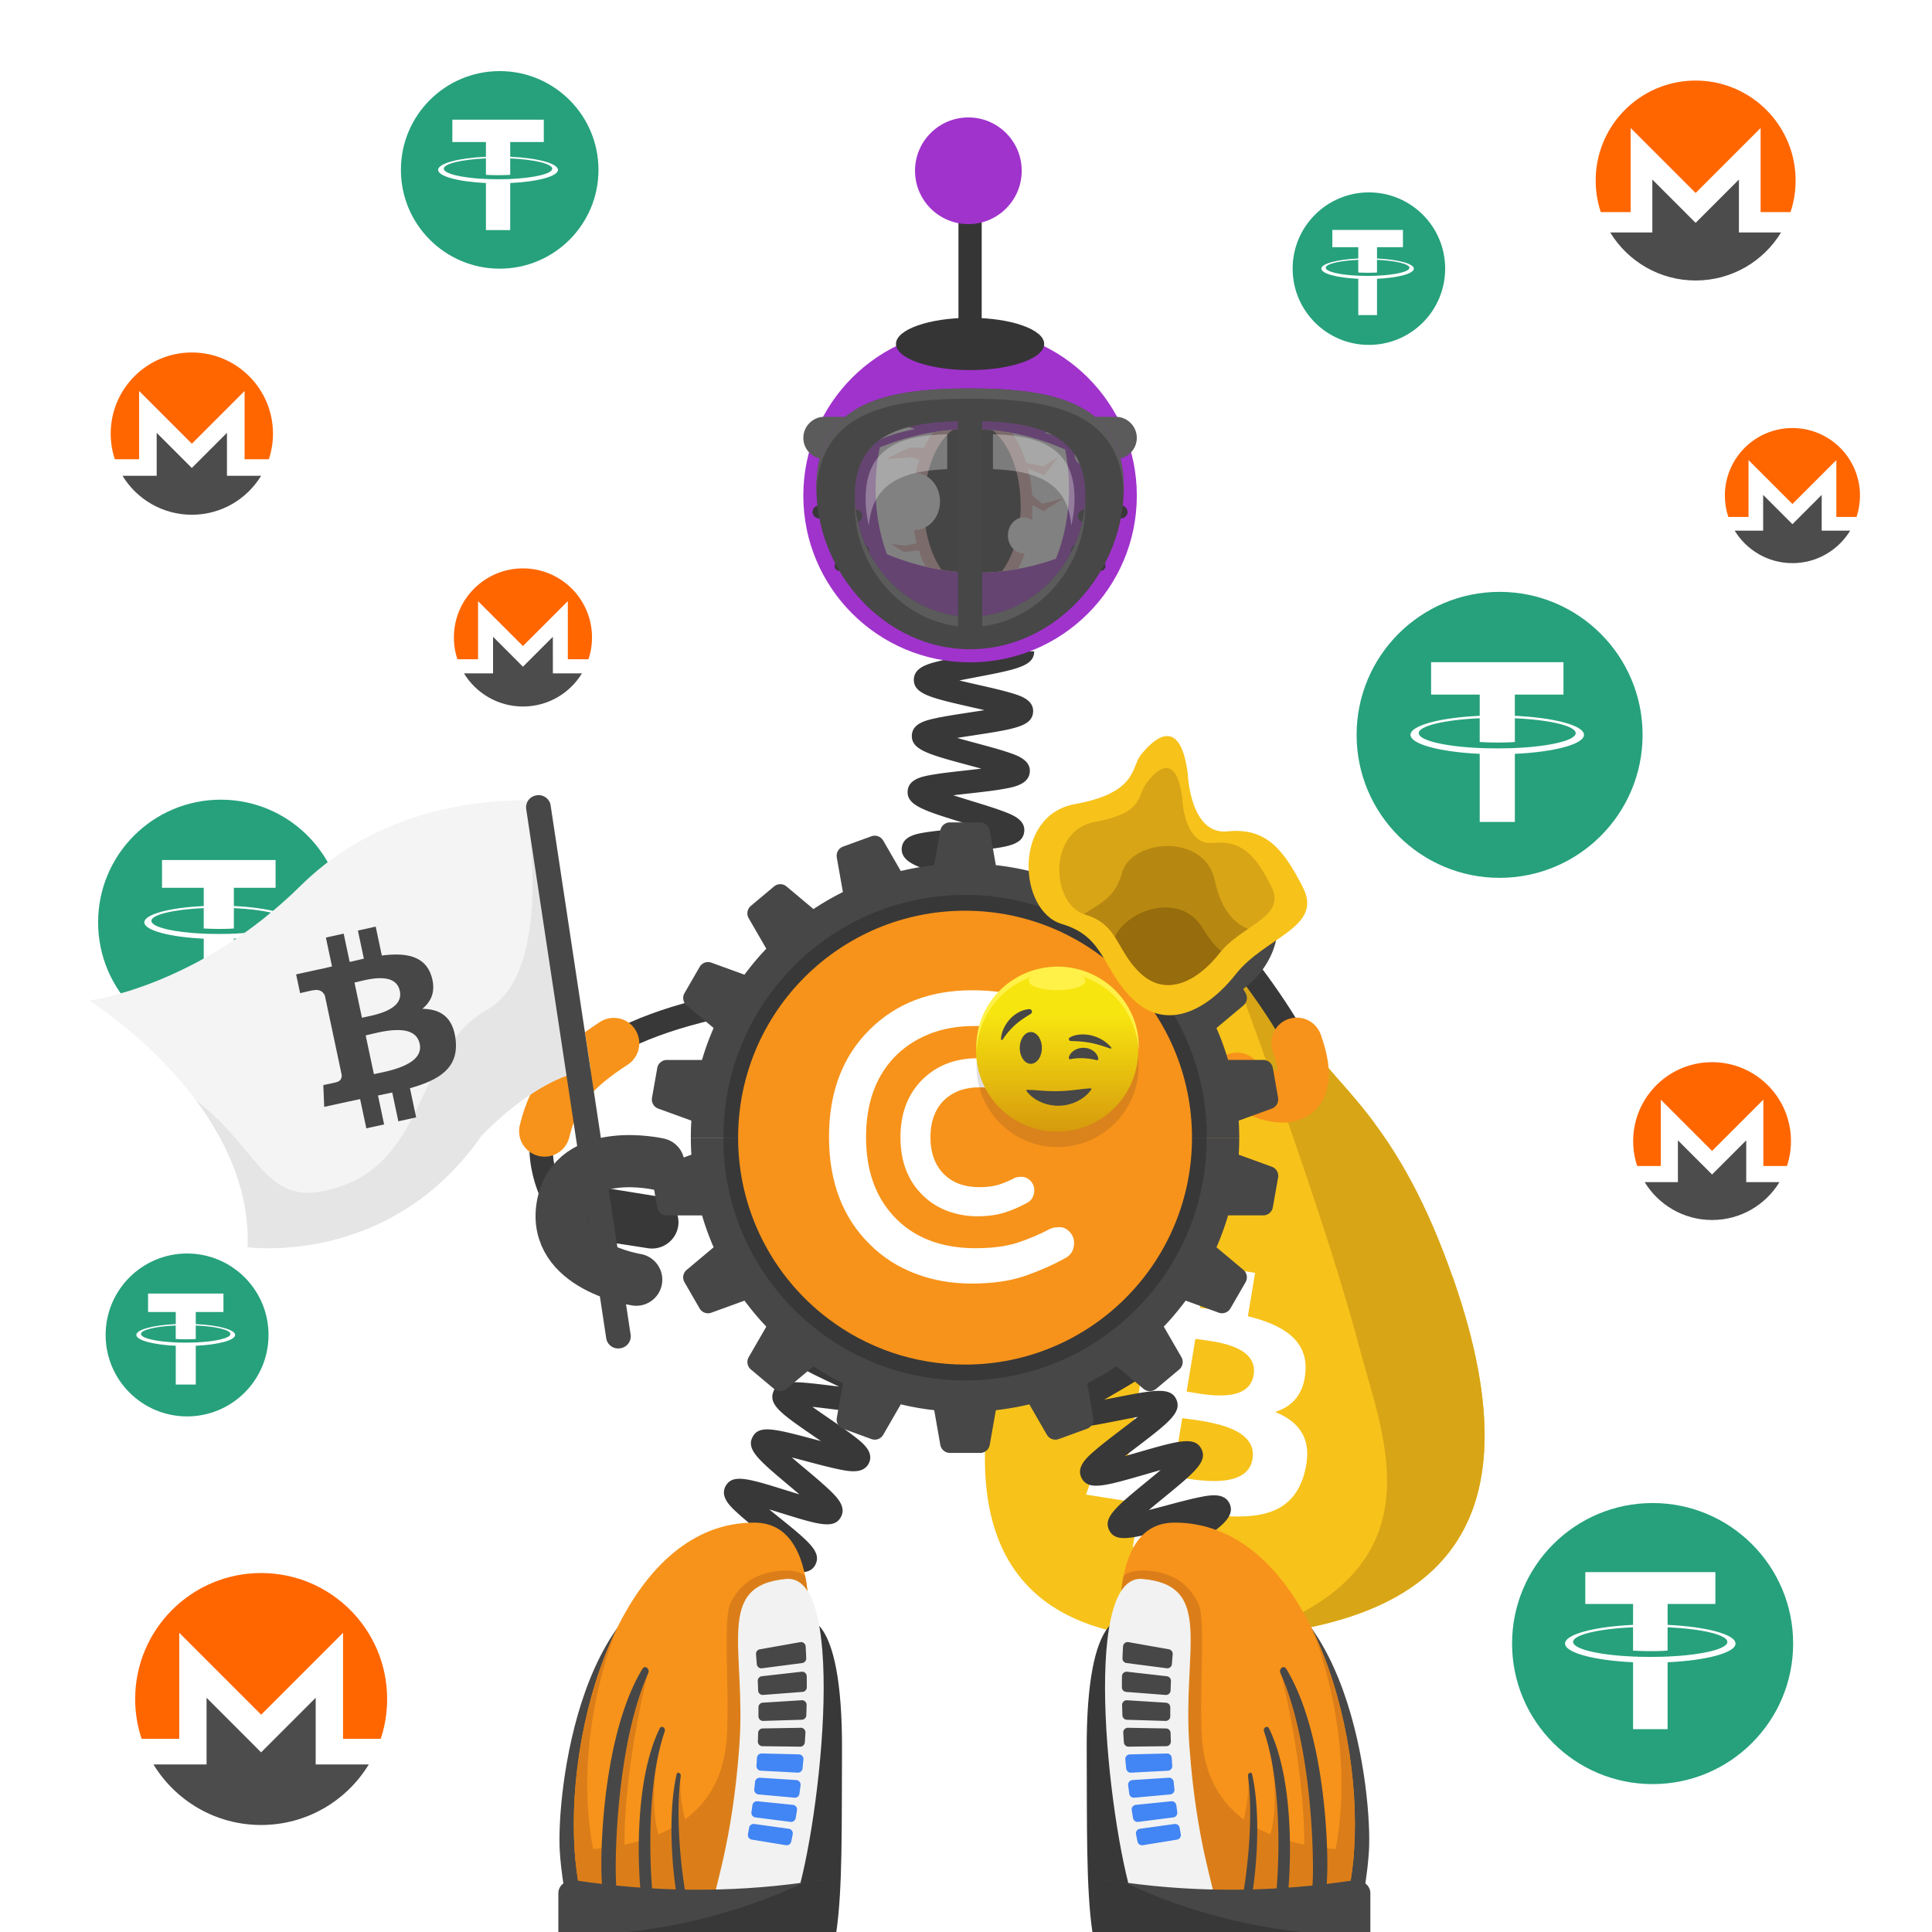 <svg width="1000" height="1000" fill="none" xmlns="http://www.w3.org/2000/svg"><path fill="#fff" d="M0 0h1000v1000H0z"/><path fill="#fff" d="M1000 0H0v1000h1000V0Z"/><path fill="#fff" d="M1000 0H0v1000h1000V0Z"/><path fill="#26A17B" d="M114.281 540.91c35.07 0 63.5-28.43 63.5-63.5s-28.43-63.5-63.5-63.5-63.5 28.43-63.5 63.5 28.43 63.5 63.5 63.5Z"/><path fill="#fff" d="M121.051 483.27v-.01c-.44.03-2.71.16-7.75.16-4.03 0-6.86-.11-7.86-.16v.01c-15.51-.68-27.08-3.38-27.08-6.62 0-3.23 11.58-5.93 27.08-6.62v10.55c1.01.07 3.92.24 7.93.24 4.82 0 7.23-.2 7.68-.24v-10.54c15.48.69 27.01 3.39 27.01 6.62s-11.55 5.92-27.01 6.62v-.01Zm0-14.31v-9.43h21.59v-14.38h-58.78v14.38h21.59v9.43c-17.55.81-30.74 4.28-30.74 8.44 0 4.17 13.2 7.64 30.74 8.45v30.24h15.61v-30.24c17.52-.81 30.69-4.28 30.69-8.44 0-4.16-13.17-7.64-30.69-8.44"/><path fill="#26A17B" d="M258.638 139.06c28.24 0 51.13-22.89 51.13-51.13 0-28.24-22.89-51.13-51.13-51.13-28.24 0-51.13 22.89-51.13 51.13 0 28.24 22.9 51.13 51.13 51.13Z"/><path fill="#fff" d="M264.085 92.65c-.35.02-2.179.12-6.239.12-3.25 0-5.52-.09-6.33-.13v.01c-12.49-.55-21.8-2.72-21.8-5.33 0-2.6 9.32-4.78 21.8-5.33v8.49c.81.06 3.16.2 6.39.2 3.88 0 5.819-.16 6.179-.2V82c12.46.56 21.75 2.73 21.75 5.33s-9.29 4.77-21.75 5.32Zm0-11.53v-7.6h17.381V61.95h-47.33v11.58h17.38v7.6c-14.13.65-24.75 3.44-24.75 6.8 0 3.35 10.63 6.15 24.75 6.81v24.35h12.569V94.73c14.1-.65 24.711-3.44 24.711-6.8.01-3.35-10.591-6.15-24.711-6.81Z"/><path fill="#26A17B" d="M708.541 178.52c21.8 0 39.47-17.67 39.47-39.47 0-21.8-17.67-39.47-39.47-39.47-21.8 0-39.471 17.67-39.471 39.47 0 21.8 17.671 39.47 39.471 39.47Z"/><path fill="#fff" d="M712.74 142.7c-.27.01-1.681.1-4.821.1-2.51 0-4.259-.07-4.889-.1v.01c-9.64-.43-16.83-2.1-16.83-4.11 0-2.01 7.2-3.69 16.83-4.11v6.55c.63.04 2.439.15 4.929.15 2.99 0 4.49-.13 4.77-.15v-6.55c9.62.43 16.791 2.11 16.791 4.11.01 2-7.16 3.67-16.78 4.1Zm0-8.9v-5.86h13.42V119h-36.54v8.94h13.42v5.86c-10.91.5-19.11 2.66-19.11 5.25s8.2 4.75 19.11 5.25v18.79h9.7V144.3c10.89-.5 19.07-2.66 19.07-5.25.01-2.58-8.17-4.74-19.07-5.25Z"/><path fill="#26A17B" d="M776.189 454.37c40.88 0 74.011-33.14 74.011-74.01 0-40.87-33.141-74.01-74.011-74.01s-74.009 33.14-74.009 74.01c0 40.87 33.129 74.01 74.009 74.01Z"/><path fill="#fff" d="M784.081 387.18v-.01c-.51.04-3.15.19-9.03.19-4.7 0-8-.13-9.16-.19v.01c-18.08-.8-31.56-3.94-31.56-7.71 0-3.76 13.49-6.91 31.56-7.71v12.29c1.18.08 4.57.29 9.25.29 5.62 0 8.419-.24 8.949-.29v-12.28c18.04.81 31.48 3.95 31.48 7.71s-13.46 6.9-31.48 7.71v-.01h-.009Zm0-16.68v-10.99h25.169v-16.77h-68.52v16.77h25.17v10.99c-20.45.94-35.83 4.99-35.83 9.84s15.39 8.9 35.83 9.85v35.25h18.19v-35.25c20.42-.94 35.77-4.99 35.77-9.84 0-4.84-15.35-8.9-35.77-9.84"/><path fill="#26A17B" d="M855.389 923.45c40.17 0 72.739-32.57 72.739-72.74 0-40.17-32.569-72.74-72.739-72.74s-72.741 32.57-72.741 72.74c0 40.18 32.571 72.74 72.741 72.74Z"/><path fill="#fff" d="M863.152 857.43v-.01c-.5.03-3.1.19-8.88.19-4.62 0-7.859-.13-9.009-.19v.01c-17.76-.78-31.011-3.87-31.011-7.58 0-3.7 13.261-6.79 31.011-7.58v12.08c1.16.08 4.49.28 9.09.28 5.52 0 8.28-.23 8.79-.28v-12.07c17.73.8 30.94 3.88 30.94 7.58s-13.23 6.78-30.94 7.58v-.01h.009Zm0-16.4v-10.81h24.73v-16.48h-67.34v16.48h24.73v10.81c-20.1.92-35.21 4.9-35.21 9.67s15.12 8.75 35.21 9.68v34.64h17.88v-34.64c20.07-.92 35.151-4.9 35.151-9.67 0-4.76-15.091-8.75-35.151-9.67"/><path fill="#26A17B" d="M96.832 733.13c23.29 0 42.16-18.88 42.16-42.16 0-23.28-18.88-42.16-42.16-42.16-23.28 0-42.16 18.88-42.16 42.16 0 23.28 18.87 42.16 42.16 42.16Z"/><path fill="#fff" d="M101.322 694.85c-.29.01-1.8.1-5.15.1-2.68 0-4.56-.07-5.22-.11v.01c-10.3-.45-17.98-2.24-17.98-4.39 0-2.14 7.69-3.94 17.98-4.39v7c.67.05 2.6.16 5.27.16 3.2 0 4.8-.14 5.1-.16v-7c10.28.46 17.941 2.25 17.941 4.39 0 2.15-7.671 3.94-17.941 4.39Zm0-9.5v-6.26h14.341v-9.55h-39.03v9.55h14.34v6.26c-11.65.54-20.41 2.84-20.41 5.61 0 2.77 8.77 5.07 20.41 5.61v20.08h10.36v-20.08c11.63-.54 20.379-2.84 20.379-5.61 0-2.76-8.75-5.07-20.39-5.61Zm784.844-53.89c22.55 0 40.83-18.28 40.83-40.83 0-22.55-18.28-40.83-40.83-40.83-22.55 0-40.83 18.28-40.83 40.83 0 22.55 18.28 40.83 40.83 40.83Z"/><path fill="#F60" d="M886.166 549.79c-22.55 0-40.83 18.29-40.83 40.84 0 4.51.73 8.84 2.08 12.9h12.21v-34.36l26.54 26.54 26.54-26.54v34.36h12.21a40.78 40.78 0 0 0 2.08-12.9c.01-22.55-18.28-40.84-40.83-40.84Z"/><path fill="#4C4C4C" d="m880.063 601.82-11.58-11.58v21.62h-17.21c7.17 11.76 20.11 19.61 34.89 19.61 14.78 0 27.73-7.85 34.89-19.61h-17.21v-21.62l-11.58 11.58-6.1 6.1-6.1-6.1Z"/><path fill="#fff" d="M927.759 291.48c19.314 0 34.97-15.657 34.97-34.97s-15.656-34.97-34.97-34.97c-19.313 0-34.97 15.657-34.97 34.97s15.657 34.97 34.97 34.97Z"/><path fill="#F60" d="M927.759 221.55c-19.31 0-34.97 15.66-34.97 34.97 0 3.86.63 7.57 1.78 11.05h10.46v-29.42l22.73 22.73 22.73-22.73v29.42h10.46c1.16-3.47 1.78-7.19 1.78-11.05 0-19.32-15.66-34.97-34.97-34.97Z"/><path fill="#4C4C4C" d="m922.525 266.09-9.92-9.92v18.51h-14.73c6.14 10.07 17.22 16.8 29.88 16.8s23.74-6.73 29.88-16.8h-14.73v-18.51l-9.92 9.92-5.23 5.23-5.23-5.23Z"/><path fill="#fff" d="M877.66 145.17c28.569 0 51.73-23.16 51.73-51.73 0-28.57-23.161-51.73-51.73-51.73-28.57 0-51.73 23.16-51.73 51.73 0 28.57 23.16 51.73 51.73 51.73Z"/><path fill="#F60" d="M877.66 41.71c-28.57 0-51.73 23.17-51.73 51.73 0 5.71.93 11.2 2.63 16.34h15.47V66.26l33.63 33.63 33.63-33.63v43.53h15.47a51.657 51.657 0 0 0 2.639-16.34c0-28.57-23.169-51.74-51.739-51.74Z"/><path fill="#4C4C4C" d="m869.933 107.62-14.68-14.68v27.39h-21.8c9.08 14.9 25.48 24.85 44.2 24.85 18.72 0 35.13-9.95 44.21-24.85h-21.8V92.94l-14.68 14.68-7.73 7.73-7.72-7.73Z"/><path fill="#fff" d="M99.29 266.43c23.195 0 41.999-18.804 41.999-42s-18.804-42-42-42-42 18.804-42 42 18.804 42 42 42Z"/><path fill="#F60" d="M99.287 182.44c-23.19 0-41.99 18.81-41.99 42 0 4.63.75 9.09 2.14 13.26h12.56v-35.33l27.3 27.3 27.3-27.3v35.33h12.56c1.39-4.17 2.14-8.63 2.14-13.26-.02-23.2-18.82-42-42.01-42Z"/><path fill="#4C4C4C" d="m93.006 235.94-11.91-11.91v22.23h-17.69c7.37 12.09 20.69 20.17 35.88 20.17 15.2 0 28.51-8.08 35.88-20.17h-17.69v-22.23l-11.91 11.91-6.28 6.28-6.28-6.28Z"/><path fill="#fff" d="M270.678 365.69c19.738 0 35.739-16.001 35.739-35.74s-16.001-35.74-35.739-35.74c-19.739 0-35.74 16.001-35.74 35.74s16.001 35.74 35.74 35.74Z"/><path fill="#F60" d="M270.678 294.2c-19.74 0-35.74 16.01-35.74 35.74 0 3.94.64 7.74 1.82 11.29h10.69v-30.07l23.23 23.23 23.23-23.23v30.07h10.69a35.75 35.75 0 0 0 1.819-11.29c.01-19.73-15.999-35.74-35.739-35.74Z"/><path fill="#4C4C4C" d="m265.34 339.74-10.139-10.14v18.92h-15.06c6.27 10.29 17.61 17.17 30.54 17.17 12.94 0 24.27-6.87 30.54-17.17h-15.06V329.6l-10.14 10.14-5.34 5.34-5.341-5.34Z"/><path fill="#fff" d="M135.171 944.62c36.014 0 65.21-29.196 65.21-65.21 0-36.015-29.196-65.21-65.21-65.21-36.015 0-65.21 29.195-65.21 65.21 0 36.014 29.195 65.21 65.21 65.21Z"/><path fill="#F60" d="M135.171 814.2c-36.01 0-65.21 29.2-65.21 65.21 0 7.2 1.17 14.12 3.32 20.6h19.5v-54.87l42.39 42.39 42.39-42.39v54.87h19.5c2.16-6.48 3.32-13.4 3.32-20.6 0-36.01-29.2-65.21-65.21-65.21Z"/><path fill="#4C4C4C" d="m125.417 897.27-18.5-18.5v34.52h-27.48c11.45 18.78 32.121 31.32 55.721 31.32 23.6 0 44.269-12.54 55.719-31.32h-27.48v-34.52l-18.5 18.5-9.75 9.75-9.73-9.75Z"/><path fill="#F7C21A" d="M646.973 846.94c-1.07.11-2.141.21-3.211.3-87.76 8.01-164.449-17.54-121.879-166.27 22.96-80.22 66.46-211.32 66.46-211.32l-13.28-18.97c-1.67-2.28.03-5.48 2.85-5.39 0 0-14.84-11.52-8.48-9.95 9.33 2.31 18.93 3.05 26.45-2.93l3.94-18.6c4.38-3.49 19.28 18.07 29.89 34.81 1.81 2.87 3.5 5.59 4.98 8.02.1 8.25.17 14.74.17 14.75 15.41 42.69 32.579 57.77 50.899 79.31 7.38 8.67 15.961 17.67 25.131 29.89 14.85 26.39 29.55 54.52 41.24 81 48.18 138.08-17.5 176.83-105.16 185.35Z"/><path fill="#D8A516" d="M646.975 846.94c-1.07.11-2.14.21-3.21.3 103.62-33.21 72.33-102.28 59.89-149.67-21.18-80.71-77.6-228.1-77.6-228.1l3.66-20.85 1.06-10.72c-3.53 13.7 3.76 4.33 3.92 18.74.1 8.25.17 14.74.17 14.75 15.41 42.69 32.58 57.77 50.9 79.31 7.38 8.67 15.96 17.67 25.13 29.89 13.15 17.52 27.51 41.67 41.24 81 48.18 138.08-17.5 176.83-105.16 185.35Z"/><path fill="#3A3A3A" d="m606.529 466.12-22.39-28.58s-.38.91-6.66.56c-6.27-.35-6.27-.35-11.98-1.31-1.15-.19 19.61 11.09 19.03 12.14-.44.8 16.16 19.19 16.16 19.19l5.84-2Zm-10.475 8.45-16.57 48.36 32.8-49.72-16.23 1.36Z"/><path fill="#fff" d="m649.553 460.61-60.38 12.08a4.408 4.408 0 0 1-5.19-3.46l-.06-.3a4.408 4.408 0 0 1 3.46-5.19l60.38-12.08a4.408 4.408 0 0 1 5.19 3.46l.06.3a4.403 4.403 0 0 1-3.46 5.19Z"/><path fill="#fff" d="m651.235 472.61-66.77 5.62a4.608 4.608 0 0 1-4.98-4.209 4.624 4.624 0 0 1 4.21-4.99l66.77-5.62a4.624 4.624 0 0 1 4.99 4.21 4.637 4.637 0 0 1-4.22 4.989Z"/><path fill="#fff" d="M624.041 503.57c5-11.71 6.21-23.9 1.41-36.06-.94-2.37.82-4.94 3.37-4.86 2.17.06 4 .22 4.2.86 6.62 14.08 6.25 29.67-.57 43.63-.93 1.57-4.27 2.1-6.62 1.04-1.75-.79-2.54-2.84-1.79-4.61Zm24.835 208.18c-2.56 15.43-26.839 9.74-34.669 8.51l4.509-27.27c7.84 1.23 32.82 2.67 30.16 18.76Zm-.57 43.44c-2.8 16.96-31.949 10.37-41.349 8.9l4.98-30.07c9.4 1.48 39.299 3.48 36.369 21.17Zm27.421-45.46c1.1-16.43-12.18-24.09-29.81-28.46l3.709-22.44-13.86-2.19-3.62 21.85c-3.64-.58-7.38-1.09-11.09-1.61l3.64-21.99-13.85-2.19-3.72 22.43c-3.01-.41-5.97-.83-8.84-1.28l.01-.07-19.12-3.03-2.41 14.59s10.27 1.43 10.07 1.58c5.61.89 6.91 4.39 6.98 7.24l-4.23 25.56c.39.06.89.16 1.45.33-.46-.07-.96-.15-1.46-.23l-5.93 35.81c-.53 1.7-2.029 4.31-5.959 3.7.15.18-10.081-1.6-10.081-1.6l-5.45 15.88 18.04 2.85c3.36.53 6.65 1.11 9.89 1.65l-3.75 22.69 13.851 2.19 3.719-22.45c3.79.68 7.46 1.29 11.06 1.85l-3.71 22.35 13.86 2.19 3.75-22.65c23.52 2.37 40.79-.84 46.39-22.08 4.51-17.1-2.5-26.16-15.21-31.38 8.7-2.76 14.901-9.07 15.681-21.09Z"/><path stroke="#383838" stroke-miterlimit="10" stroke-width="12.035" d="M641.184 495.46s121.44 151.87-74.34 17.03"/><path stroke="#F7931A" stroke-linecap="round" stroke-miterlimit="10" stroke-width="26.366" d="M671.193 539.899c13.24 37.09-15.01 30.73-30.92 18.11"/><path fill="#383838" fill-rule="evenodd" d="M631.67 487.109c4.42-6.03 3.14-14.62-2.83-19.08l-16.82-11.97c-6.03-4.42-14.62-3.14-19.08 2.83-4.42 6.03-3.15 14.62 2.83 19.08l16.82 11.97c6.08 4.47 14.66 3.2 19.08-2.83Z" clip-rule="evenodd"/><path stroke="#474747" stroke-linecap="round" stroke-linejoin="round" stroke-miterlimit="10" stroke-width="27" d="M589.055 494.1s35.95 25.63 54.02-.85-20.54-50.07-20.54-50.07"/><path stroke="#383838" stroke-miterlimit="10" stroke-width="12.035" d="M287.484 621.959s-57.11-92.95 144.69-109.48"/><path stroke="#F7931A" stroke-linecap="round" stroke-miterlimit="10" stroke-width="26.366" d="M281.867 585.509c5-21.05 16.251-32.77 35.841-45.48"/><path fill="#383838" fill-rule="evenodd" d="M301.844 627.189c1.04-7.4 7.941-12.67 15.341-11.69l22.2 3.6c7.4 1.04 12.669 7.94 11.689 15.34-1.04 7.4-7.939 12.67-15.339 11.69l-20.4-3.15c-7.47-1.04-14.531-8.39-13.491-15.79Z" clip-rule="evenodd"/><path fill="#383838" d="M610.103 927.359c.42-.25 1.66-1.399 1.82-3.439l-12-.941c.58-7.43 9.51-8.769 31.08-11.989 1.83-.27 3.88-.581 5.98-.911-2.55-.58-5.08-1.119-7.3-1.6-20.31-4.39-28.72-6.209-28.82-13.38-.1-7.51 8.7-9.63 29.95-14.75 1.57-.38 3.31-.8 5.09-1.24-2.4-.289-4.75-.55-6.83-.79-6.4-.72-12.44-1.39-17.21-2.23-4.8-.84-12.06-2.119-12.74-8.159-.86-7.35 7.6-10.44 28.03-17.92 1.3-.48 2.73-1.001 4.2-1.541-2.04.02-4.03.051-5.81.081-20.83.34-29.45.479-31.23-6.451-1.82-7.17 6.1-11.379 25.22-21.549 1.25-.67 2.62-1.39 4.03-2.15-1.98.3-3.9.6-5.64.87-20.62 3.21-29.16 4.539-31.91-2.051-2.82-6.9 4.47-12.079 22.08-24.599 1.46-1.04 3.1-2.201 4.76-3.401-2.22.58-4.39 1.161-6.32 1.671-20.49 5.48-28.96 7.75-32.34 1.29-3.46-6.63 3.43-12.27 20.06-25.9 1.97-1.61 4.26-3.49 6.51-5.38-2.86.79-5.75 1.62-8.23 2.34-20.74 5.98-29.32 8.459-32.73 1.729-2.91-5.66 2.86-10.69 6.69-14.01 3.77-3.29 8.98-7.249 14.01-11.089 2.52-1.92 5.55-4.24 8.38-6.47-3.42.61-6.99 1.31-9.98 1.9-6.31 1.24-12.83 2.519-17.9 3.169-5.11.66-12.83 1.651-15.14-4.409-2.29-6 4.04-10.23 8.24-13.04 4.09-2.73 9.69-5.98 15.1-9.11 3.03-1.76 6.73-3.901 10.1-5.951-3.58.09-7.38.26-10.53.4-21.43.95-31.21 1.38-32.82-6.25-1.34-6.25 5.55-9.43 10.1-11.53 4.43-2.04 10.15-4.249 16.21-6.589 3.26-1.26 7.24-2.801 10.89-4.301-3.41-.42-7.02-.809-10.02-1.129-21.44-2.29-31.22-3.341-31.72-11.121-.42-7.45 8.04-9.44 28.46-14.25 7.98-1.88 20.05-4.719 22.41-6.379-.39.28-1.51 1.509-1.51 3.519h12.04c0 7.47-8.83 9.551-30.18 14.581-1.34.32-2.81.66-4.32 1.02 2.14.24 4.23.459 6.1.669 6.39.68 12.43 1.331 17.2 2.141 4.79.81 12.02 2.05 12.78 8.04.95 7.33-7.46 10.579-27.8 18.429-1.08.42-2.25.871-3.45 1.341 1.79-.07 3.52-.151 5.09-.221 20.82-.92 29.44-1.299 31.42 5.601 2.09 7.02-5.67 11.519-24.41 22.389-1.15.67-2.4 1.39-3.7 2.15 1.77-.34 3.49-.679 5.04-.979 20.68-4.06 29.24-5.74 32.27.81 3.04 6.76-4.01 12.149-21.06 25.149-1.67 1.27-3.56 2.721-5.47 4.201 2.41-.67 4.79-1.361 6.87-1.961 20.58-5.93 29.1-8.39 32.57-1.83 3.5 6.59-3.35 12.2-19.89 25.75-2.18 1.78-4.75 3.89-7.22 5.98 3.04-.77 6.14-1.599 8.77-2.299 6.2-1.66 12.6-3.37 17.6-4.37 5.03-1 12.63-2.521 15.37 3.299 2.77 5.71-3.15 10.521-7.07 13.711-3.84 3.12-9.13 6.879-14.25 10.519-2.68 1.91-5.93 4.221-8.93 6.441 3.4-.47 6.97-1.03 9.94-1.49 6.41-1 13.03-2.03 18.18-2.48 5.18-.46 13.01-1.15 15.06 5.07 2.02 6.05-4.45 10.03-8.73 12.67-4.18 2.58-9.89 5.609-15.4 8.549-3.03 1.61-6.71 3.571-10.09 5.451 3.48-.01 7.18-.06 10.25-.11 6.5-.11 13.23-.211 18.41.049 5.21.26 13.08.66 14.26 7.1 1.35 7.37-6.87 10.38-26.73 17.65-3.15 1.15-6.96 2.551-10.51 3.931 3.29.42 6.74.81 9.62 1.13 21.43 2.4 31.21 3.5 31.71 11.25.41 7.47-8.05 9.499-28.49 14.429-3.18.77-7.02 1.69-10.62 2.63 3.16.73 6.44 1.441 9.21 2.041 21.02 4.54 30.62 6.61 30.32 14.37-.2 7.39-8.86 8.68-29.76 11.8-8.04 1.17-20.2 2.989-22.67 4.429ZM507.265 627.51c-2.51-5.93 3.731-10.7 7.861-13.86 4.15-3.17 9.77-6.92 15.21-10.54 1.95-1.3 4.2-2.8 6.44-4.32-3.15.54-6.36 1.14-9.09 1.65-6.12 1.14-12.44 2.32-17.29 2.91-4.93.61-12.39 1.52-14.67-4.28-2.78-7.14 4.98-12.06 23.72-23.93 2.02-1.28 4.36-2.76 6.67-4.26-3.32.47-6.721.99-9.601 1.44-6.4.99-12.449 1.93-17.289 2.38-4.94.46-12.42 1.15-14.48-4.76-2.16-6.07 4.429-10.49 8.789-13.41 4.39-2.94 10.291-6.36 15.991-9.66 2.14-1.24 4.65-2.69 7.1-4.15-3.54.3-7.2.67-10.29.98-6.41.65-12.47 1.26-17.29 1.45-4.95.2-12.43.49-14.14-5.55-2.18-7.52 6.849-11.89 26.629-21.47 2.39-1.16 5.211-2.52 7.951-3.89-3.87-.08-7.99-.08-11.39-.09-6.43-.01-12.501-.01-17.291-.31-4.96-.31-12.439-.77-13.449-7.02-1.31-7.77 8.169-10.87 28.949-17.67 2.78-.91 6.111-2 9.271-3.09-3.74-.69-7.751-1.34-11.061-1.89-6.23-1.02-12.66-2.08-17.5-3.19-4.97-1.14-12.479-2.87-12.389-9.35 0-6.39 7.54-8.07 12.52-9.17 4.88-1.08 11.349-2.1 17.619-3.07 2.96-.46 6.481-1.01 9.851-1.59-2.98-.92-6.04-1.82-8.64-2.58-6.26-1.84-12.73-3.74-17.62-5.52-4.89-1.79-12.271-4.49-11.591-10.91.62-6.16 8.001-7.29 12.891-8.05 4.8-.74 10.88-1.29 17.32-1.88 2.61-.24 5.64-.52 8.65-.83-2.21-.69-4.39-1.36-6.31-1.95-21.35-6.55-30.18-9.26-29.5-16.85.62-6.13 7.87-7.38 12.67-8.22 4.73-.82 10.74-1.49 17.1-2.2 2.53-.28 5.45-.61 8.36-.96a790.9 790.9 0 0 0-6.03-1.63c-21.45-5.76-30.33-8.15-29.94-15.73.35-6.16 7.61-7.72 12.41-8.76 4.74-1.02 10.77-1.94 17.16-2.92 2.42-.37 5.199-.79 7.989-1.25-2.14-.5-4.249-.98-6.119-1.4-21.59-4.9-30.52-6.93-30.42-14.48.17-6.2 7.37-8.04 12.13-9.26 4.73-1.21 11.03-2.41 17.12-3.58 8.07-1.54 20.26-3.87 22.69-5.42-.44.28-1.69 1.56-1.69 3.71h12.039c0 7.65-9.009 9.37-30.779 13.53-2.4.46-5.18.99-7.94 1.55 3.28.79 6.66 1.56 9.52 2.21 6.31 1.43 12.269 2.79 16.929 4.15 4.74 1.39 11.911 3.48 11.731 9.68-.3 7.71-9.4 9.1-31.38 12.46-2.4.37-5.19.79-7.95 1.24 3.31.94 6.74 1.86 9.63 2.64 6.23 1.67 12.11 3.25 16.69 4.79 4.67 1.57 11.74 3.94 11.29 10.14-.5 6.5-8.33 7.9-13.5 8.82-5.23.94-12.03 1.7-18.61 2.43-2.27.25-4.88.54-7.5.86 3.24 1.05 6.59 2.08 9.43 2.95 6.13 1.88 11.92 3.66 16.41 5.34 4.59 1.72 11.52 4.32 10.89 10.45-.79 7.62-9.95 8.45-32.08 10.48-1.91.17-4.061.37-6.261.59 2.63.8 5.261 1.57 7.551 2.24 5.97 1.75 12.13 3.56 16.74 5.23 4.64 1.68 11.639 4.21 11.209 10.32-.49 7.34-9.329 8.72-30.689 12.06-1.02.16-2.12.33-3.25.51 1.08.18 2.11.35 3.09.51 21.31 3.5 30.13 4.94 30.71 12.21.5 7.04-7.021 9.5-27.131 16.08-1.44.47-3.019.99-4.649 1.53h2.72c22.22.03 31.41.04 33.14 7.32 1.65 6.89-5.461 10.33-24.461 19.53-2.04.99-4.349 2.11-6.689 3.26 1.77-.17 3.49-.34 5.04-.5 22.11-2.23 31.26-3.16 33.59 4.04 1.93 5.78-4.25 9.88-8.33 12.58-4.02 2.66-9.271 5.71-14.841 8.93-2.12 1.23-4.549 2.64-6.979 4.07 2.14-.32 4.23-.64 6.09-.93 21.91-3.39 30.97-4.8 33.63 2.29 2.18 5.75-3.86 10.12-7.85 13.01-3.94 2.85-9.1 6.12-14.57 9.58-2.15 1.36-4.631 2.93-7.091 4.53 2.35-.42 4.661-.85 6.691-1.23 21.68-4.04 30.65-5.71 33.51 1.29 2.35 5.74-3.61 10.27-7.56 13.26-3.89 2.96-9.24 6.52-14.42 9.96-6.82 4.54-17.13 11.41-18.77 13.77.3-.43.95-2.1.12-4.08l-11.091 4.7ZM355.062 930.65c.54-.39 1.61-1.85 1.47-3.86l-12.01.81c-.43-6.35 6.8-8.76 11.59-10.36 4.74-1.58 11-3.22 17.04-4.81 2.33-.61 5.06-1.33 7.74-2.06-3.18-.65-6.47-1.27-9.25-1.79-19.96-3.76-28.22-5.31-28.22-12.6 0-7.67 9.36-9.3 29.86-12.89 2.46-.43 5.34-.94 8.17-1.46-3.21-.99-6.56-1.96-9.38-2.77-19.56-5.67-27.66-8.01-26.92-15.31.83-7.66 10.3-8.24 31.05-9.51 2.65-.16 5.78-.35 8.82-.58a581.97 581.97 0 0 0-9.45-4.17c-5.73-2.49-11.14-4.84-15.32-6.97-4.09-2.09-10.93-5.59-9.37-11.74 1.84-7.47 11.32-6.71 32.09-5.04 2.69.22 5.88.47 8.97.68-2.97-1.93-6.14-3.91-8.77-5.55-5.09-3.17-10.35-6.45-14.18-9.2-3.75-2.68-10.03-7.18-7.55-13.04 2.86-7.05 12.09-4.96 32.31-.37 2.47.56 5.38 1.22 8.23 1.83-2.47-2.05-5.04-4.12-7.22-5.87-4.71-3.8-9.59-7.72-13.11-10.95-3.63-3.33-9.11-8.35-6.07-13.89 3.58-6.45 11.79-3.89 31.62 2.28 2 .62 4.27 1.33 6.58 2.03-1.81-1.55-3.62-3.06-5.2-4.39-15.89-13.35-22.47-18.88-19.03-25.35 3.33-6.35 11.52-4.17 31.33 1.08 1.26.33 2.62.7 4.04 1.07-1.01-.69-1.98-1.36-2.89-1.98-17.21-11.81-24.33-16.69-21.78-23.47 2.43-6.59 10.68-5.59 30.62-3.17 1.07.13 2.23.27 3.42.41-.62-.29-1.22-.58-1.8-.85-18.51-8.73-26.95-12.71-25.5-19.89 1.42-6.88 9.69-7.22 29.68-8.03 1.34-.05 2.8-.11 4.3-.18-.89-.27-1.75-.53-2.57-.77-20.26-6.08-28.65-8.59-28.26-15.92.41-7.08 8.59-8.51 28.37-11.97 7.69-1.35 19.31-3.38 21.68-4.82-.58.35-1.77 1.74-1.77 3.78h12.04c0 7.67-9.36 9.3-29.87 12.89-2.54.45-5.55.97-8.47 1.52 3.32 1.06 6.82 2.11 9.74 2.98 5.96 1.79 11.6 3.48 15.98 5.1 4.3 1.59 11.49 4.25 10.66 10.53-.92 7.63-10.45 8.02-31.35 8.87-2.73.11-5.99.25-9.12.42 3.24 1.6 6.71 3.24 9.59 4.6 5.4 2.55 10.99 5.18 15.1 7.45 4.02 2.22 10.74 5.93 9.01 12.02-2.18 7.46-11.62 6.31-32.31 3.8-2.68-.33-5.86-.71-8.94-1.04 2.83 2.01 5.85 4.08 8.36 5.81 4.97 3.41 10.12 6.94 13.86 9.88 3.86 3.03 9.7 7.61 7.09 13.35-2.74 5.84-10.15 4.38-15.06 3.41-4.81-.95-10.98-2.58-16.94-4.17-2.39-.63-5.19-1.38-7.96-2.08 2.23 1.92 4.53 3.86 6.49 5.5 4.67 3.92 9.5 7.98 13 11.33 3.56 3.41 8.95 8.56 5.9 14.05-3.57 6.42-11.77 3.87-31.6-2.31-1.69-.53-3.57-1.11-5.51-1.7 1.47 1.2 2.91 2.36 4.2 3.4 16.26 13.09 22.98 18.51 19.8 25.08-3.15 6.39-11.31 4.54-31.02.08-1.27-.29-2.65-.6-4.09-.92l2.53 1.58c17.82 11.12 25.2 15.72 22.96 22.64-2.24 6.71-10.51 6.05-30.48 4.44-1.25-.1-2.61-.21-4.01-.32.82.36 1.62.7 2.37 1.03 19.39 8.42 27.41 11.9 26.14 19.13-1.23 6.94-9.52 7.45-29.57 8.67-1.48.09-3.1.19-4.78.3 1.14.33 2.24.65 3.26.95 20.3 5.88 28.71 8.31 28.32 15.68-.41 7.08-8.6 8.51-28.38 11.97-1.75.31-3.71.65-5.72 1.01 1.48.28 2.92.55 4.23.8 20.82 3.92 29.44 5.54 29.73 12.93.31 7.13-7.8 9.26-27.39 14.39-7.53 1.96-18.91 4.94-21.15 6.56Z"/><path fill="#474747" d="M641.428 588.83v.03h-24.52l-1.52.56-.1-.56h-231.57l-.1.56-1.52-.56h-24.52v-.03c0-2.95.09-5.88.27-8.79.66-10.84 2.54-21.35 5.5-31.4 1.67-5.67 3.68-11.19 6.02-16.54a141.887 141.887 0 0 1 15.96-27.6c.57-.78 1.15-1.54 1.74-2.3 2.99-3.88 6.18-7.6 9.56-11.15 7.33-7.71 15.52-14.6 24.42-20.51a141.602 141.602 0 0 1 20.64-11.36h.01a102.439 102.439 0 0 1 2.56-1.12c.53-.22 1.06-.45 1.6-.66 6.57-2.68 13.37-4.88 20.38-6.57.59-.14 1.18-.28 1.77-.41 5.08-1.15 10.27-2.03 15.54-2.62 5.23-.59 10.561-.89 15.951-.89 5.39 0 10.709.3 15.949.89.82.09 1.64.19 2.45.29 5.04.65 10 1.57 14.86 2.74 10.49 2.52 20.53 6.2 29.96 10.91 4.06 2.02 8 4.23 11.83 6.61.39.24.77.48 1.15.73.37.23.74.47 1.11.71.35.23.71.46 1.06.69.03.02.05.04.08.05.6.4 1.191.8 1.781 1.21a142.557 142.557 0 0 1 22.639 19.31c3.37 3.54 6.55 7.25 9.53 11.12.6.77 1.19 1.55 1.76 2.34 3.25 4.38 6.25 8.96 8.97 13.72 2.58 4.48 4.92 9.11 7 13.88 2.34 5.35 4.35 10.87 6.02 16.54a140.33 140.33 0 0 1 5.5 31.4c.19 2.9.28 5.83.28 8.78Z"/><path fill="#474747" d="M520.207 474.81h-41.41l7.92-44.97a5.03 5.03 0 0 1 4.95-4.16h15.66c2.44 0 4.53 1.75 4.95 4.16l7.93 44.97Z"/><path fill="#474747" d="m479.965 474.61-38.91 14.16-7.94-44.97c-.42-2.4.94-4.77 3.23-5.6l14.71-5.35c2.29-.84 4.86.1 6.08 2.21l22.83 39.55Z"/><path fill="#474747" d="m442.079 488.18-31.72 26.62-22.84-39.54a5.033 5.033 0 0 1 1.12-6.37l11.99-10.06a5.033 5.033 0 0 1 6.47 0l34.98 29.35Z"/><path fill="#474747" d="m411.114 513.89-20.699 35.86-34.991-29.34a5.021 5.021 0 0 1-1.12-6.37l7.83-13.56a5.03 5.03 0 0 1 6.08-2.21l42.9 15.62Z"/><path fill="#474747" d="m390.817 548.65-.1.59-.25 1.37-6.24 35.43-.5 2.79-.01.03-.1.56-1.52-.56-.09-.03-7.5-2.73-16.15-5.87-.5-.19-17.15-6.23a5.025 5.025 0 0 1-3.23-5.6l2.72-15.42c.42-2.4 2.51-4.15 4.96-4.15l18.21.01h.4l17.14.01h9.91v-.01Z"/><path fill="#474747" d="M383.724 588.829v.04h-.01l-.1.55-1.52-.55h-.18l.09-.04 1.61-.59.11.59Zm233.369.04h-.179l-1.531.55-.1-.55h-.01l.01-.04.1-.59 1.62.59.09.04Z"/><path fill="#474747" d="m658.303 573.809-17.15 6.23-.41.15-16.14 5.87-7.6 2.76-.09.03-1.52.56-.1-.56v-.03l-.49-2.76-6.26-35.48-.24-1.36-.1-.59h10.01l17.13-.01h.31l18.21-.01c2.44 0 4.54 1.75 4.96 4.15l2.72 15.42c.42 2.43-.95 4.8-3.24 5.63Z"/><path fill="#474747" d="m608.606 549.75-20.7-35.86 42.91-15.63c2.29-.84 4.86.1 6.08 2.21l7.831 13.56c1.22 2.11.749 4.8-1.121 6.37l-35 29.35Z"/><path fill="#474747" d="m588.657 514.8-31.719-26.62 34.969-29.36a5.033 5.033 0 0 1 6.47 0l11.99 10.06a5.033 5.033 0 0 1 1.12 6.37l-22.83 39.55Z"/><path fill="#474747" d="m557.957 488.77-38.91-14.16 22.82-39.55a5.03 5.03 0 0 1 6.08-2.21l14.71 5.35c2.29.84 3.66 3.2 3.23 5.6l-7.93 44.97Z"/><path fill="#383838" d="M624.616 588.259c0 .19 0 .38-.01.57h-250.12c-.01-.19-.009-.38-.009-.57 0-29.2 10.009-56.06 26.779-77.35 3.96-5.03 8.3-9.75 12.98-14.11 20.36-19 47.07-31.28 76.59-33.3 2.87-.21 5.78-.3 8.71-.3 9.81 0 19.36 1.13 28.52 3.27 21.62 5.04 41.09 15.7 56.78 30.34 4.68 4.36 9.02 9.08 12.99 14.11 16.78 21.28 26.79 48.14 26.79 77.34Z"/><path fill="#474747" d="M357.578 588.88v-.03h24.52l.89.71.73-.71h231.57l.81 1.74.81-1.74h24.52v.03c0 2.95-.09 5.88-.27 8.79-.66 10.84-2.54 21.35-5.5 31.4-1.67 5.67-3.68 11.19-6.02 16.54a141.887 141.887 0 0 1-15.96 27.6c-.57.78-1.15 1.54-1.74 2.3-2.99 3.88-6.18 7.6-9.56 11.15-7.33 7.71-15.52 14.6-24.42 20.51a141.504 141.504 0 0 1-20.64 11.36c-.79.36-1.6.71-2.4 1.05-.05.02-.1.04-.16.07-.53.22-1.06.45-1.6.66-6.57 2.68-13.37 4.88-20.38 6.57-.59.14-1.18.28-1.77.41-5.08 1.15-10.27 2.03-15.54 2.62-5.23.59-10.56.89-15.95.89-5.39 0-10.71-.3-15.95-.89-.82-.09-1.64-.19-2.45-.29-5.04-.65-10-1.57-14.86-2.74-10.49-2.52-20.53-6.2-29.96-10.91-4.06-2.02-8-4.23-11.83-6.61-.39-.24-.77-.48-1.15-.73a68.7 68.7 0 0 1-1.11-.71c-.35-.23-.71-.46-1.06-.69-.03-.02-.05-.04-.08-.05-.6-.4-1.19-.8-1.78-1.21-8.21-5.64-15.8-12.11-22.64-19.31-3.37-3.54-6.55-7.25-9.53-11.12-.6-.77-1.19-1.55-1.76-2.34a138.61 138.61 0 0 1-8.97-13.71c-2.58-4.48-4.92-9.11-7-13.88-2.34-5.35-4.35-10.87-6.02-16.54a140.33 140.33 0 0 1-5.5-31.4c-.19-2.91-.29-5.84-.29-8.79Z"/><path fill="#474747" d="M478.797 702.9h41.41l-7.92 44.97a5.033 5.033 0 0 1-4.96 4.16h-15.66a5.04 5.04 0 0 1-4.96-4.16l-7.91-44.97Z"/><path fill="#474747" d="m519.047 703.099 38.91-14.16 7.94 44.971c.42 2.4-.94 4.77-3.23 5.6l-14.71 5.36c-2.29.84-4.86-.1-6.08-2.21l-22.83-39.561Z"/><path fill="#474747" d="m556.938 689.53 31.719-26.62 22.841 39.54c1.22 2.11.749 4.8-1.121 6.37l-11.99 10.06a5.033 5.033 0 0 1-6.47 0l-34.979-29.35Z"/><path fill="#474747" d="m587.898 663.81 20.7-35.86 34.99 29.34a5.033 5.033 0 0 1 1.12 6.37l-7.83 13.56a5.03 5.03 0 0 1-6.08 2.21l-42.9-15.62Z"/><path fill="#474747" d="m608.195 629.06.1-.59.25-1.37 6.24-35.43.5-2.79.01-.03 1.03 4.28.591-4.28.089.03 7.5 2.73 16.15 5.87.5.19 17.15 6.23c2.29.83 3.66 3.2 3.23 5.6l-2.72 15.42a5.025 5.025 0 0 1-4.96 4.15l-18.209-.01h-.4l-17.141-.01h-9.91v.01Z"/><path fill="#474747" d="m615.283 588.88-.01-.04h.01l.821 1.55.81-1.55h.179l-.09.04-1.62.58-.1-.58Zm-233.369-.04h.18l.46 1.11 1.16-1.11h.01v.04l-.11.58-1.61-.58-.09-.04Z"/><path fill="#474747" d="m340.706 603.899 17.15-6.23.41-.15 16.14-5.87 7.6-2.76.09-.03.58 1.81 1.04-1.81.01.03.48 2.76 6.26 35.48.24 1.36.1.59h-10.01l-17.13.01h-.31l-18.21.01c-2.44 0-4.54-1.75-4.96-4.15l-2.72-15.42c-.42-2.44.95-4.8 3.24-5.63Z"/><path fill="#474747" d="m390.404 627.96 20.7 35.86-42.91 15.63c-2.29.84-4.86-.1-6.08-2.21l-7.83-13.56a5.033 5.033 0 0 1 1.12-6.37l35-29.35Z"/><path fill="#474747" d="m410.356 662.91 31.72 26.62-34.97 29.36a5.033 5.033 0 0 1-6.47 0l-11.99-10.06a5.033 5.033 0 0 1-1.12-6.37l22.83-39.55Z"/><path fill="#474747" d="m441.055 688.939 38.91 14.16-22.819 39.551a5.03 5.03 0 0 1-6.081 2.209l-14.71-5.359c-2.29-.84-3.66-3.2-3.23-5.6l7.93-44.961Z"/><path fill="#383838" d="M374.398 589.45c0-.19 0-.38.01-.57h250.12c.01.19.01.38.01.57 0 29.2-10.01 56.06-26.78 77.35-3.96 5.03-8.3 9.75-12.98 14.11-20.36 19-47.07 31.28-76.59 33.3-2.87.21-5.779.3-8.709.3-9.81 0-19.361-1.13-28.521-3.27-21.62-5.04-41.09-15.7-56.78-30.34a125.79 125.79 0 0 1-12.99-14.11c-16.79-21.28-26.79-48.14-26.79-77.34Z"/><path fill="#F7931A" d="M616.967 588.85c0 64.87-52.59 117.46-117.46 117.46-26.55 0-51.04-8.81-70.71-23.66-14.56-10.99-26.48-25.3-34.63-41.79-7.76-15.68-12.12-33.34-12.12-52.01 0-64.87 52.59-117.46 117.46-117.46 64.87 0 117.46 52.59 117.46 117.46Z"/><path fill="#fff" fill-rule="evenodd" d="M543.614 636c1.16-.54 2.72-.82 4.76-.82 2.04 0 3.81.82 5.31 2.45 1.5 1.63 2.25 3.469 2.25 5.579 0 3.81-1.56 6.46-4.63 8.031-6.6 3.67-13.74 6.73-21.22 9.32-7.55 2.52-16.6 3.81-27.07 3.81-10.47 0-20.27-1.701-29.31-5.171-9.05-3.47-16.87-8.5-23.46-15.1-14.08-13.81-21.15-32.37-21.15-55.64 0-23.26 7.07-41.76 21.15-55.63 13.67-13.54 31.29-20.269 52.85-20.269 10.41 0 19.38 1.29 26.93 3.81 7.55 2.52 13.33 4.899 17.34 7.069 4.01 2.18 6.46 3.951 7.28 5.311.82 1.36 1.29 3.059 1.29 5.099s-.75 3.88-2.25 5.51-3.26 2.451-5.31 2.451c-2.04 0-3.6-.27-4.76-.82-5.64-2.99-11.43-5.37-17.34-7.21-5.92-1.84-13.26-2.72-22.1-2.72-8.84 0-16.8 1.499-23.87 4.419-7.14 2.99-13.06 7.07-17.89 12.24-9.45 10.27-14.15 23.871-14.15 40.811s4.69 30.539 14.15 40.809c10.27 11.16 24.49 16.73 42.51 16.73 8.3 0 15.44-.88 21.36-2.72 5.98-1.98 11.76-4.359 17.33-7.349Z" clip-rule="evenodd"/><path fill="#fff" fill-rule="evenodd" stroke="#fff" stroke-width="5.873" d="M526.276 612.459c.54-.27 1.36-.409 2.38-.409 1.02 0 1.9.41 2.65 1.22a4.02 4.02 0 0 1 1.09 2.79c0 1.9-.75 3.269-2.31 4.009-3.33 1.84-6.87 3.4-10.61 4.63-3.74 1.22-8.3 1.9-13.53 1.9-5.24 0-10.13-.889-14.62-2.589-4.49-1.7-8.43-4.221-11.77-7.551-7.07-6.94-10.54-16.189-10.54-27.819 0-11.63 3.54-20.881 10.54-27.821 6.87-6.73 15.64-10.13 26.46-10.13 5.24 0 9.73.61 13.47 1.91 3.74 1.29 6.67 2.451 8.64 3.541 2.04 1.09 3.2 1.97 3.67 2.65.41.68.61 1.5.61 2.52s-.34 1.9-1.09 2.72c-.75.82-1.63 1.22-2.65 1.22s-1.84-.141-2.38-.411c-2.79-1.5-5.71-2.649-8.64-3.599-2.92-.95-6.67-1.36-11.02-1.36s-8.37.75-11.97 2.24c-3.54 1.5-6.53 3.54-8.91 6.12-4.69 5.17-7.07 11.97-7.07 20.4 0 8.43 2.38 15.23 7.07 20.4 5.17 5.58 12.24 8.36 21.22 8.36 4.15 0 7.69-.47 10.68-1.36 2.92-.92 5.84-2.151 8.63-3.581Z" clip-rule="evenodd"/><path fill="#F7C21A" fill-rule="evenodd" d="M614.752 400.2s1.05 32.11 20.56 30.12c19.51-1.99 28.76 8.54 39.16 29.18 10.4 20.65-19.631 25.45-34.901 44.81-15.27 19.35-35.929 29.02-52.609 13.41-16.68-15.6-14.65-32.75-37.32-39.45-22.67-6.7-25.51-56.25 6.74-62.07s29.109-18.98 33.939-25.2c4.83-6.23 20.171-23.17 24.431 9.2Z" clip-rule="evenodd"/><path fill="#D8A516" fill-rule="evenodd" d="M646.067 480.74c-5.16 3.52-10.79 7.41-14.98 12.72-11.8 14.96-27.76 22.42-40.65 10.37-12.89-12.06-11.32-25.31-28.83-30.48-.22-.07-.44-.14-.66-.22-16.9-5.93-18.73-43.3 5.86-47.74 24.92-4.5 21.6-12.82 26.23-19.47 4.63-6.65 15.58-17.9 18.87 7.11 0 0 .81 24.81 15.88 23.27 15.08-1.54 22.23 6.59 30.26 22.55 5.18 10.28-2.62 15.48-11.98 21.89Z" clip-rule="evenodd"/><path fill="#B78811" fill-rule="evenodd" d="M646.065 480.74c-4.78 3.26-9.96 6.84-14.03 11.57-.32.37-.64.76-.95 1.15-11.8 14.96-27.759 22.42-40.649 10.37-6.86-6.42-9.621-13.17-13.351-18.87-3.27-5-7.28-9.19-15.48-11.61-.22-.07-.44-.14-.66-.22 8.51-5.61 16.371-8.53 19.761-21.27 4.69-17.64 42.899-20.89 48.079 3.89 3.75 17.95 12.66 23.36 17.28 24.99Z" clip-rule="evenodd"/><path fill="#966C0C" fill-rule="evenodd" d="M632.036 492.31c-.32.37-.64.76-.95 1.15-11.8 14.96-27.76 22.42-40.65 10.37-6.86-6.42-9.62-13.17-13.35-18.87 6.57-14.51 34.32-23.37 45.41-4.52 3.16 5.37 6.42 9.18 9.54 11.87Z" clip-rule="evenodd"/><path stroke="#474747" stroke-linecap="round" stroke-linejoin="round" stroke-miterlimit="10" stroke-width="27" d="M329.306 662.37s-43.64-6.71-38.12-38.29c5.52-31.58 49.64-21.56 49.64-21.56"/><path fill="#F4F4F4" fill-rule="evenodd" d="m284.673 414.81 21.02 139c-27.31 2.5-56.56 34.14-56.56 34.14-47.18 67.97-120.95 57.56-120.95 57.56 1.12-29.25-11.26-55.2-26.72-75.94-23.94-32.11-55.26-51.72-55.26-51.72s56.4-6.99 109.59-59.58c45.05-44.55 106.26-44.81 123.93-43.84 3.18.17 4.95.38 4.95.38Z" clip-rule="evenodd"/><path fill="#E5E5E5" fill-rule="evenodd" d="m284.671 414.81 21.02 139c-27.31 2.5-56.56 34.14-56.56 34.14-47.18 67.97-120.95 57.56-120.95 57.56 1.12-29.25-11.26-55.2-26.72-75.94 35.42 27.01 35.75 59.88 77.72 43.4 41.98-16.49 37.71-70.69 72.77-90.2 35.08-19.52 20.78-101.61 20.78-101.61l6.98-6.73c3.19.17 4.96.38 4.96.38Z" clip-rule="evenodd"/><path fill="#474747" fill-rule="evenodd" d="m321.167 697.84-.3.05c-3.4.51-6.57-1.83-7.09-5.23l-41.41-273.88a6.239 6.239 0 0 1 5.23-7.09l.3-.05c3.4-.51 6.57 1.83 7.09 5.23l41.41 273.88c.51 3.41-1.83 6.58-5.23 7.09Z" clip-rule="evenodd"/><path fill="#474747" d="M206.954 512.94c2.18 10.29-14.421 12.67-19.621 13.82l-3.85-18.18c5.2-1.15 21.191-6.37 23.471 4.36Zm10.279 27.33c2.4 11.3-17.46 14.32-23.71 15.7l-4.25-20.04c6.25-1.37 25.46-7.45 27.96 4.34Zm6.04-35.17c-3.33-10.55-13.52-12.1-25.64-10.52l-3.17-14.96-9.219 2.02 3.089 14.56c-2.42.53-4.889 1.12-7.339 1.71l-3.111-14.66-9.21 2.02 3.17 14.95c-1.99.48-3.939.95-5.849 1.37l-.011-.05-12.71 2.79 2.06 9.72s6.78-1.62 6.69-1.47c3.73-.82 5.4 1.06 6.15 2.83l3.61 17.04c.26-.06.6-.12.99-.15-.31.07-.64.14-.97.21l5.06 23.87c.08 1.2-.22 3.2-2.82 3.78.14.08-6.7 1.47-6.7 1.47l.47 11.28 11.99-2.63c2.23-.49 4.441-.93 6.591-1.39l3.21 15.13 9.209-2.02-3.169-14.97c2.54-.5 4.989-1.02 7.379-1.55l3.15 14.9 9.221-2.02-3.201-15.1c15.31-4.28 25.33-10.52 23.63-25.19-1.37-11.81-7.97-15.77-17.21-15.92 4.77-3.87 7.11-9.34 4.66-17.05Z"/><path fill="#DB7E19" fill-rule="evenodd" d="M636.579 977.921c-29.38 0-53.729-21.29-58.699-49.24-.61 3.4-.95 6.87-.95 10.41 0 32.92 26.729 59.65 59.649 59.65s59.65-26.73 59.65-59.65c0-3.54-.34-7.01-.95-10.41-4.97 27.95-29.32 49.24-58.7 49.24Z" clip-rule="evenodd"/><path fill="#383838" d="M435.822 906.591c-.22 37.999.381 70.409-2.939 93.409h-37.821c4.341-20.48 13.481-41.87 13.481-41.87l6.899-120.099c.01-.01 20.82-7.46 20.38 68.56Z"/><path fill="#474747" d="M393.399 999.99c4.45-15.94 41.801-186.948-20.549-186.948-73.3 0-84.811 116.489-83.121 144.969.59 9.97 2.77 26.039 7.22 41.989h96.45v-.01Z"/><path fill="#F7931A" d="M386.552 999.54h-82.59c-4.32-17.67-.501-6.68-3.051-17.52-1.38-5.83-2.389-12.16-3.029-18.87-.18-1.81-.33-3.65-.45-5.51-2.35-35.569 4.89-80.019 21.74-114.468.04-.09.06-.131.06-.131 15.53-31.709 39.23-54.939 71.07-54.939 15.08 0 23.09 10.85 26.46 27.64 10.85 54.189-26.57 170.308-30.21 183.798Z"/><path fill="#DB7E19" d="M386.55 999.54h-82.59c-4.32-17.67-.501-6.68-3.051-17.52-1.74-7.4-2.909-15.62-3.479-24.389 65.81-1.92 77.34-35.78 78.75-58.45 1.54-24.74-2.191-61.429 1.969-69.549 4.17-8.11 11.18-15.35 25.55-16.6 7.37-.64 11.141.98 13.051 2.7 10.86 54.199-26.56 170.318-30.2 183.808Z"/><path fill="#DB7E19" d="m308.422 963.84-10.54-.69c-.18-1.81-.33-3.65-.45-5.51-2.35-35.569 4.89-80.019 21.74-114.469-1.25 2.97-24.85 60.67-10.75 120.669Zm27.262-99.329s-14.57 55.85-12.18 99.34l-5.801-2.41 2.78-60.82 13.3-35.34 1.901-.77Zm7.596 29.79s-12.719 32.48-8.769 68.45c3.95 35.96 6.87-11.4 6.87-11.4s-7.601-17.9 1.899-57.05Zm12.281 51.41s-4.191-12.93-3.331-27.26l-2.589 8.26s.29 13.98.29 14.66c0 .68.149 10.19.149 10.19l2.521 7.89 2.96-13.74Z"/><path fill="#F2F2F2" d="M410.667 986.58c12.63-33.04 29.49-172.288-3.7-169.318-37.4 3.35-20.581 36.189-24.311 86.779-3.73 50.589-12.809 72.269-14.859 86.829l42.87-4.29Z"/><path fill="#4285F4" d="m406.801 955.071-17.691-2.89a2.394 2.394 0 0 1-1.969-2.79c.19-1.1.38-2.2.57-3.31a2.395 2.395 0 0 1 2.689-1.99l17.88 2.47a2.404 2.404 0 0 1 2.031 2.83c-.25 1.27-.51 2.54-.77 3.8a2.41 2.41 0 0 1-2.74 1.88Zm2.366-12.07-18.15-2.31a2.395 2.395 0 0 1-2.07-2.72c.17-1.18.33-2.37.49-3.56a2.402 2.402 0 0 1 2.62-2.08l18.34 1.86c1.37.14 2.35 1.4 2.13 2.76-.22 1.37-.45 2.73-.68 4.09a2.418 2.418 0 0 1-2.68 1.96Zm2.032-12.52-18.609-1.69a2.404 2.404 0 0 1-2.17-2.65c.14-1.27.269-2.55.389-3.82a2.409 2.409 0 0 1 2.54-2.17l18.79 1.2c1.38.09 2.4 1.32 2.23 2.69-.19 1.46-.379 2.93-.579 4.39a2.38 2.38 0 0 1-2.591 2.05Zm1.668-12.97-19.069-1a2.39 2.39 0 0 1-2.26-2.58c.1-1.36.199-2.72.279-4.09a2.396 2.396 0 0 1 2.451-2.25l19.25.47c1.39.03 2.46 1.23 2.33 2.61-.15 1.57-.3 3.14-.46 4.69a2.402 2.402 0 0 1-2.521 2.15Z"/><path fill="#474747" d="m414.15 904.071-19.53-.24a2.396 2.396 0 0 1-2.36-2.5c.06-1.45.11-2.9.15-4.36a2.396 2.396 0 0 1 2.35-2.33l19.7-.34c1.39-.02 2.52 1.14 2.44 2.53-.1 1.67-.21 3.35-.33 5.02a2.385 2.385 0 0 1-2.42 2.22Zm-21.58-15.74c.01-1.54.01-3.08 0-4.62-.01-1.27.97-2.33 2.25-2.41l20.13-1.26a2.399 2.399 0 0 1 2.551 2.44c-.04 1.79-.1 3.58-.16 5.36a2.394 2.394 0 0 1-2.33 2.3l-19.97.6a2.383 2.383 0 0 1-2.471-2.41Zm-.169-13.36c-.05-1.63-.11-3.26-.18-4.87a2.392 2.392 0 0 1 2.121-2.49l20.549-2.33c1.41-.16 2.65.92 2.67 2.34.03 1.89.04 3.8.04 5.71 0 1.25-.969 2.29-2.219 2.39l-20.401 1.57c-1.36.11-2.53-.95-2.58-2.32Zm-.694-13.67c-.12-1.71-.261-3.4-.401-5.04-.11-1.24.74-2.36 1.97-2.58l20.92-3.71c1.42-.25 2.731.79 2.811 2.23.12 2 .219 4.05.299 6.12a2.397 2.397 0 0 1-2.089 2.47l-20.811 2.71a2.404 2.404 0 0 1-2.699-2.2ZM316.239 989.46c2.02-.03 3.571-1.79 3.371-3.86-.37-3.9-.65-8.19-.82-13.06-.56-15.919 1.12-71.369 16.73-106.549 1.02-2.29-1.74-4.29-3.01-2.19-19.95 32.94-21.85 91.48-21.13 107.639.25 5.61.68 10.44 1.22 14.77.23 1.87 1.809 3.28 3.639 3.25Zm21.034 8.12c1.64-.17 2.76-1.71 2.46-3.36-.58-3.13-1.11-6.59-1.6-10.52-1.59-12.86-4.2-57.889 5.92-87.499.66-1.93-1.71-3.35-2.6-1.55-13.8 28.11-11.15 75.659-9.41 88.699.6 4.53 1.3 8.41 2.05 11.87.32 1.49 1.7 2.52 3.18 2.36Zm19.508-.549c1.23-.29 1.94-1.56 1.55-2.79-.73-2.33-1.47-4.91-2.21-7.85-2.43-9.63-7.049-43.09-3.779-67.11.21-1.55-1.791-2.44-2.121-.94-5.44 24.17-1.309 58.6 1.241 68.35.89 3.39 1.779 6.27 2.679 8.84.38 1.11 1.53 1.76 2.64 1.5Z"/><path fill="#474747" d="M432.09 979.94v20.05H289v-20.12c0-4.16 4.24-7.29 8.88-6.59 39.79 6.02 79.23 6.48 118.3 1.08 2.33-.32 4.649-.65 6.979-1.02 4.66-.72 8.931 2.42 8.931 6.6Z"/><path fill="#383838" d="M432.094 979.94v20.05H324.953c39.33-4.36 70.581-15.83 91.221-25.63 2.33-.32 4.649-.65 6.979-1.02 4.67-.72 8.941 2.42 8.941 6.6Zm130.381-73.349c.22 37.999-.379 70.409 2.941 93.409h37.819c-4.34-20.48-13.479-41.87-13.479-41.87l-6.901-120.099c0-.01-20.81-7.46-20.38 68.56Z"/><path fill="#474747" d="M604.893 999.99c-4.45-15.94-41.8-186.948 20.55-186.948 73.3 0 84.81 116.489 83.12 144.969-.59 9.97-2.77 26.039-7.22 41.989h-96.45v-.01Z"/><path fill="#F7931A" d="M611.75 999.54h82.59c4.32-17.67.5-6.68 3.05-17.52 1.38-5.83 2.39-12.16 3.03-18.87.18-1.81.33-3.65.45-5.51 2.35-35.569-4.89-80.019-21.74-114.468-.04-.09-.061-.131-.061-.131-15.53-31.709-39.229-54.939-71.069-54.939-15.08 0-23.09 10.85-26.46 27.64-10.86 54.189 26.56 170.308 30.21 183.798Z"/><path fill="#DB7E19" d="M611.751 999.54h82.59c4.32-17.67.5-6.68 3.05-17.52 1.74-7.4 2.91-15.62 3.48-24.389-65.81-1.92-77.34-35.78-78.75-58.45-1.54-24.74 2.2-61.429-1.97-69.549-4.17-8.11-11.18-15.35-25.55-16.6-7.37-.64-11.14.98-13.05 2.7-10.87 54.199 26.55 170.318 30.2 183.808Z"/><path fill="#DB7E19" d="m689.883 963.84 10.54-.69c.18-1.81.33-3.65.45-5.51 2.35-35.569-4.89-80.019-21.74-114.469 1.24 2.97 24.85 60.67 10.75 120.669Zm-27.258-99.329s14.57 55.85 12.18 99.34l5.799-2.41-2.78-60.82-13.3-35.34-1.899-.77Zm-7.609 29.79s12.72 32.48 8.77 68.45c-3.95 35.96-6.87-11.4-6.87-11.4s7.61-17.9-1.9-57.05Zm-12.282 51.41s4.19-12.93 3.34-27.26l2.58 8.26s-.29 13.98-.29 14.66c0 .68-.149 10.19-.149 10.19l-2.521 7.89-2.96-13.74Z"/><path fill="#F2F2F2" d="M587.63 986.58c-12.63-33.04-29.49-172.288 3.7-169.318 37.4 3.35 20.58 36.189 24.31 86.779 3.73 50.589 12.81 72.269 14.86 86.829l-42.87-4.29Z"/><path fill="#4285F4" d="M588.766 953.2c-.26-1.26-.519-2.53-.769-3.8a2.402 2.402 0 0 1 2.029-2.83l17.88-2.47c1.29-.18 2.48.71 2.69 1.99.18 1.11.371 2.21.571 3.31a2.403 2.403 0 0 1-1.971 2.79l-17.689 2.89c-1.27.2-2.481-.63-2.741-1.88Zm-2.305-12.159c-.23-1.35-.46-2.72-.68-4.09-.22-1.36.76-2.62 2.13-2.76l18.34-1.86c1.29-.13 2.45.79 2.62 2.08.16 1.19.319 2.38.489 3.56a2.395 2.395 0 0 1-2.069 2.72l-18.151 2.31a2.4 2.4 0 0 1-2.679-1.96Zm-1.956-12.61c-.2-1.46-.4-2.92-.58-4.39a2.4 2.4 0 0 1 2.229-2.69l18.801-1.2c1.29-.08 2.41.88 2.54 2.17.12 1.28.25 2.55.39 3.82.14 1.34-.83 2.53-2.17 2.65l-18.611 1.69a2.387 2.387 0 0 1-2.599-2.05Zm-1.589-13.05c-.16-1.56-.32-3.12-.46-4.69-.13-1.38.95-2.58 2.33-2.61l19.25-.47c1.29-.03 2.369.96 2.449 2.25.09 1.37.181 2.73.281 4.09.1 1.34-.92 2.51-2.26 2.58l-19.071 1c-1.28.05-2.389-.89-2.519-2.15Z"/><path fill="#474747" d="M581.725 901.851c-.12-1.66-.23-3.34-.33-5.02a2.392 2.392 0 0 1 2.44-2.53l19.7.34a2.39 2.39 0 0 1 2.35 2.33c.04 1.45.09 2.91.15 4.36a2.402 2.402 0 0 1-2.36 2.5l-19.53.24c-1.27.02-2.33-.96-2.42-2.22Zm21.54-11.1-19.97-.6a2.402 2.402 0 0 1-2.33-2.3 316.5 316.5 0 0 1-.16-5.36 2.398 2.398 0 0 1 2.55-2.44l20.13 1.26c1.27.08 2.25 1.14 2.25 2.41-.01 1.54-.01 3.08 0 4.62a2.4 2.4 0 0 1-2.47 2.41Zm.05-13.45-20.399-1.57a2.408 2.408 0 0 1-2.221-2.39c0-1.91.01-3.82.04-5.71.02-1.42 1.26-2.5 2.67-2.34l20.551 2.33a2.39 2.39 0 0 1 2.119 2.49c-.07 1.61-.129 3.24-.179 4.87a2.403 2.403 0 0 1-2.581 2.32Zm.572-13.809-20.811-2.71a2.398 2.398 0 0 1-2.09-2.47c.08-2.07.181-4.12.301-6.12.08-1.44 1.4-2.48 2.81-2.23l20.92 3.71a2.4 2.4 0 0 1 1.969 2.58c-.15 1.65-.279 3.33-.399 5.04a2.392 2.392 0 0 1-2.7 2.2Zm78.162 125.968c-2.02-.03-3.57-1.79-3.37-3.86.37-3.9.65-8.19.82-13.06.56-15.919-1.121-71.369-16.731-106.549-1.02-2.29 1.741-4.29 3.011-2.19 19.95 32.94 21.85 91.48 21.13 107.639-.25 5.61-.681 10.44-1.221 14.77-.23 1.87-1.809 3.28-3.639 3.25Zm-21.014 8.12c-1.64-.17-2.761-1.71-2.461-3.36.58-3.13 1.111-6.59 1.601-10.52 1.59-12.86 4.2-57.889-5.92-87.499-.66-1.93 1.71-3.35 2.6-1.55 13.8 28.11 11.15 75.659 9.41 88.699-.6 4.53-1.3 8.41-2.05 11.87-.32 1.49-1.7 2.52-3.18 2.36Zm-19.519-.549c-1.23-.29-1.939-1.56-1.549-2.79.74-2.33 1.47-4.91 2.21-7.85 2.43-9.63 7.05-43.09 3.78-67.11-.21-1.55 1.789-2.44 2.119-.94 5.44 24.17 1.321 58.6-1.239 68.35-.89 3.39-1.781 6.27-2.681 8.84-.38 1.11-1.52 1.76-2.64 1.5Z"/><path fill="#474747" d="M566.203 979.94v20.05h143.09v-20.12c0-4.16-4.24-7.29-8.88-6.59-39.79 6.02-79.231 6.48-118.301 1.08-2.33-.32-4.649-.65-6.979-1.02-4.66-.72-8.93 2.42-8.93 6.6Z"/><path fill="#383838" d="M566.203 979.94v20.05h107.14c-39.33-4.36-70.57-15.83-91.22-25.63-2.33-.32-4.65-.65-6.98-1.02-4.67-.72-8.94 2.42-8.94 6.6Z"/><path fill="#A033CC" d="M502.107 342.83c47.67 0 86.31-38.64 86.31-86.31s-38.64-86.31-86.31-86.31-86.31 38.64-86.31 86.31c0 47.66 38.64 86.31 86.31 86.31Z"/><path fill="#353535" d="M502.11 191.56c21.19 0 38.36-6.06 38.36-13.53s-17.17-13.53-38.36-13.53c-21.19 0-38.36 6.06-38.36 13.53s17.17 13.53 38.36 13.53Z"/><path stroke="#353535" stroke-miterlimit="10" stroke-width="12.035" d="M502.109 89.27v88.76"/><path fill="#A033CC" d="M501.227 116c15.25 0 27.61-12.36 27.61-27.61s-12.36-27.61-27.61-27.61-27.61 12.36-27.61 27.61c-.01 15.25 12.36 27.61 27.61 27.61Z"/><path fill="#383838" d="M557.687 288.47c1.75 0 3.42-1.54 3.34-3.34-.08-1.81-1.47-3.34-3.34-3.34-1.75 0-3.42 1.54-3.34 3.34.08 1.81 1.47 3.34 3.34 3.34Zm3.57-18.01c1.75 0 3.42-1.54 3.34-3.34-.08-1.81-1.47-3.34-3.34-3.34-1.75 0-3.42 1.54-3.34 3.34.08 1.82 1.47 3.34 3.34 3.34Zm19.015-2.15c1.75 0 3.42-1.54 3.34-3.34-.08-1.81-1.47-3.34-3.34-3.34-1.75 0-3.42 1.54-3.34 3.34.08 1.81 1.47 3.34 3.34 3.34Zm-24.56 36.59c2.18 0 4.271-1.92 4.171-4.17-.1-2.26-1.831-4.17-4.171-4.17-2.18 0-4.269 1.92-4.169 4.17.1 2.26 1.839 4.17 4.169 4.17Zm13.97-9.41c1.31 0 2.56-1.15 2.5-2.5-.06-1.36-1.1-2.5-2.5-2.5-1.31 0-2.56 1.15-2.5 2.5.06 1.36 1.1 2.5 2.5 2.5Zm-21.867 20.86c1.31 0 2.56-1.15 2.5-2.5-.06-1.36-1.1-2.5-2.5-2.5-1.31 0-2.56 1.15-2.5 2.5.06 1.35 1.1 2.5 2.5 2.5Zm23.578-36.58c1.31 0 2.56-1.15 2.5-2.5-.06-1.36-1.1-2.5-2.5-2.5-1.31 0-2.56 1.15-2.5 2.5.06 1.36 1.1 2.5 2.5 2.5Zm-124.894 8.7c-1.75 0-3.42-1.54-3.34-3.34.08-1.81 1.47-3.34 3.34-3.34 1.75 0 3.42 1.54 3.34 3.34-.09 1.81-1.47 3.34-3.34 3.34Zm-3.57-18.01c-1.75 0-3.42-1.54-3.34-3.34.08-1.81 1.47-3.34 3.34-3.34 1.75 0 3.42 1.54 3.34 3.34-.09 1.82-1.47 3.34-3.34 3.34Zm-19.024-2.15c-1.75 0-3.42-1.54-3.34-3.34.08-1.81 1.47-3.34 3.34-3.34 1.75 0 3.42 1.54 3.34 3.34-.08 1.81-1.47 3.34-3.34 3.34Zm24.55 36.59c-2.18 0-4.27-1.92-4.17-4.17.1-2.26 1.83-4.17 4.17-4.17 2.18 0 4.27 1.92 4.17 4.17-.1 2.26-1.83 4.17-4.17 4.17Zm-13.969-9.41c-1.31 0-2.56-1.15-2.5-2.5.06-1.36 1.1-2.5 2.5-2.5 1.31 0 2.56 1.15 2.5 2.5-.05 1.36-1.09 2.5-2.5 2.5Zm21.868 20.86c-1.31 0-2.56-1.15-2.5-2.5.06-1.36 1.1-2.5 2.5-2.5 1.31 0 2.56 1.15 2.5 2.5-.05 1.35-1.09 2.5-2.5 2.5Zm-23.578-36.58c-1.31 0-2.56-1.15-2.5-2.5.06-1.36 1.1-2.5 2.5-2.5 1.31 0 2.56 1.15 2.5 2.5-.05 1.36-1.09 2.5-2.5 2.5Z"/><path fill="#fff" d="M553.315 252.91c0 13.23-2.469 25.63-6.779 36.29a124.276 124.276 0 0 1-19.681 5.27v.01c-2.67.48-5.409.89-8.229 1.19-9.65 1.07-20.14 1.03-31.28-.74-2.73-.44-5.5-.98-8.3-1.62v-.01c-6.47-1.5-13.13-3.61-19.96-6.43-3.76-10.12-5.891-21.68-5.891-33.96 0-7.43.781-14.6 2.231-21.34 7.72-3.15 17.02-6.09 27.54-7.82 3.24-.55 6.6-.97 10.07-1.24 6.53-.53 13.44-.54 20.65.16 3.31.32 6.68.79 10.12 1.43 8.83 1.64 18.05 4.4 27.52 8.6 1.3 6.41 1.989 13.19 1.989 20.21Z"/><path fill="#EDB6B4" d="M534.455 261.75c0 12.51-2.861 23.94-7.601 32.72v.01c-2.67.48-5.409.89-8.229 1.19-9.65 1.07-20.14 1.03-31.28-.74-2.73-.44-5.5-.98-8.3-1.62v-.01c-4.37-8.61-6.99-19.59-6.99-31.55 0-15.2 4.23-28.82 10.91-38 3.24-.55 6.6-.97 10.07-1.24 6.53-.53 13.44-.54 20.65.16 3.31.32 6.68.79 10.12 1.43 6.53 9.17 10.65 22.64 10.65 37.65Z"/><path fill="#353535" d="M528.287 261.75c0 13.79-3.78 26.06-9.66 33.92-9.65 1.07-20.14 1.03-31.28-.74-5.57-7.88-9.12-19.81-9.12-33.18 0-17.49 6.08-32.53 14.81-39.24 6.53-.53 13.44-.54 20.65.16 8.62 6.79 14.6 21.73 14.6 39.08Z"/><path fill="#fff" d="M473.601 274.31c7.15 0 12.96-6.61 12.96-14.75s-5.8-14.76-12.96-14.76c-7.16 0-12.96 6.61-12.96 14.76 0 8.15 5.8 14.75 12.96 14.75Zm56.277 12.13c4.52 0 8.18-4.17 8.18-9.31 0-5.14-3.66-9.31-8.18-9.31s-8.19 4.17-8.19 9.31c0 5.14 3.67 9.31 8.19 9.31Z"/><path fill="#EDB6B4" d="m529.874 239.44 10.13 1.94 7.63-4.67-7.17 9.23-11.62-4.62 1.03-2.45v.57Zm1.243 14.13 8.32 7.18 11.16-2.85-10.59 6.72-8.89-5.13v-5.92Zm-53.433 31.1s-.21.02-.58.06c-1.99.2-8.51.87-8.99.97-.57.11-6.841-4.1-6.841-4.1l7.521.8 10.32-2.16-1.43 4.43Zm1.943-52.97h-8.66l-12.42 5.81 13.51-.8 6.179 2.16 1.391-7.17Z"/><path fill="#fff" d="M540.852 224.14s14.56 2.24 15.32 11.15c.76 8.91 12.46 5.56 6.84-6.28-5.62-11.84-22.16-4.87-22.16-4.87Zm-67.247-2.05s-14.49 2.77-19.73 6.41c-5.24 3.65-8.43-3.76-2.39-8.09 6.04-4.32 22.12 1.68 22.12 1.68Z"/><path fill="#4C4C4C" d="M439.078 220.19s57.42-10.48 58.56-9.57c1.14.91 3.59 117.11 3.59 117.11l-29.57-10.25-39.42-31.04 5.01-46.65 1.83-19.6Zm126.338 0s-57.42-10.48-58.56-9.57c-1.14.91-3.59 117.11-3.59 117.11l29.57-10.25 39.42-31.04-5.01-46.65-1.83-19.6Z" opacity=".7"/><path fill="#474747" d="M502.109 201.05c-43.94 0-79.55 7.53-79.55 51.46s35.62 83.55 79.55 83.55 79.55-39.62 79.55-83.55-35.61-51.46-79.55-51.46Zm-59.66 55.48c0-30.84 23.4-37.76 53.41-38.52v100.82c-30.01-3.47-53.41-31.47-53.41-62.3Zm65.92 62.29V218.01c30.01.76 53.41 7.68 53.41 38.52-.01 30.83-23.4 58.83-53.41 62.29Z"/><path fill="#5B5B5B" d="M577.479 215.72h-10.67c6.31 5.25 10.87 12.25 13.16 21.57 4.82-1.14 8.44-5.48 8.44-10.64.01-6.01-4.91-10.93-10.93-10.93Zm-140.072 0h-10.67c-6.02 0-10.94 4.92-10.94 10.94 0 5.16 3.62 9.5 8.44 10.64 2.3-9.33 6.86-16.33 13.17-21.58Z"/><path fill="#5B5B5B" d="M502.109 206.37c43.13 0 78.22 7.28 79.49 49.12.04-.99.06-1.98.06-2.97 0-43.94-35.62-51.46-79.55-51.46s-79.55 7.53-79.55 51.46c0 .99.02 1.98.06 2.97 1.27-41.84 36.36-49.12 79.49-49.12Zm59.658 55.47c0-.9-.02-1.77-.06-2.63-1.31 29.76-24.21 56.25-53.34 59.61v5.32c30.01-3.46 53.4-31.46 53.4-62.3Zm-65.91 62.3v-5.32c-29.14-3.36-52.03-29.85-53.34-59.61a56.4 56.4 0 0 0-.06 2.63c-.01 30.84 23.39 58.84 53.4 62.3Z"/><path fill="#fff" d="M554.485 272.07c1.1-4.5 1.7-9.19 1.7-13.96 0-26.71-18.51-32.71-42.24-33.37v18.08c21.74.84 38.75 6.53 40.54 29.25Zm-104.758 0c-1.1-4.5-1.7-9.19-1.7-13.96 0-26.71 18.51-32.71 42.24-33.37v18.08c-21.74.84-38.75 6.53-40.54 29.25Z" opacity=".3"/><path fill="#382B2B" d="M547.388 593.74c23.168 0 41.95-18.782 41.95-41.95 0-23.169-18.782-41.95-41.95-41.95-23.169 0-41.95 18.781-41.95 41.95 0 23.168 18.781 41.95 41.95 41.95Z" opacity=".15"/><path fill="url(#a)" d="M547.16 585.74c23.168 0 41.95-18.782 41.95-41.95 0-23.169-18.782-41.95-41.95-41.95-23.168 0-41.949 18.781-41.949 41.95 0 23.168 18.781 41.95 41.949 41.95Z"/><path fill="#FFF148" d="M547.157 512.55c8.13 0 14.721-2.189 14.721-4.89 0-2.701-6.591-4.89-14.721-4.89-8.129 0-14.719 2.189-14.719 4.89 0 2.701 6.59 4.89 14.719 4.89Z"/><path fill="#474747" d="M533.549 550.63c3.159 0 5.72-3.68 5.72-8.22 0-4.54-2.561-8.22-5.72-8.22s-5.721 3.68-5.721 8.22c0 4.54 2.562 8.22 5.721 8.22Zm-1.867 13.45c3.2.06 5.971.38 8.661.53 2.67.17 5.209.24 7.739.17 2.53-.07 5.07-.27 7.74-.57 2.69-.27 5.45-.71 8.65-.88.22-.01.41.15.42.37.01.09-.02.18-.07.25-1.83 2.68-4.37 4.63-7.22 6.07a22.44 22.44 0 0 1-9.33 2.29c-3.25.1-6.52-.56-9.45-1.83-2.92-1.3-5.549-3.15-7.479-5.77a.396.396 0 0 1 .08-.55c.09-.06.179-.08.259-.08ZM553.733 537c1.86-1.05 3.8-1.43 5.79-1.56a18.9 18.9 0 0 1 5.901.63c1.9.55 3.739 1.28 5.389 2.34.85.47 1.59 1.13 2.35 1.71.73.64 1.41 1.34 2.03 2.07.12.14.1.36-.04.48-.09.07-.2.1-.3.07l-.03-.01c-.94-.24-1.79-.58-2.66-.86-.88-.25-1.7-.59-2.57-.8-1.68-.55-3.37-.91-5.04-1.28-1.68-.32-3.36-.54-5.06-.7-1.68-.16-3.46-.22-5.15-.26h-.15a.967.967 0 0 1-.95-1c0-.36.2-.66.49-.83Zm-35.592.85c.04-1.9.58-3.76 1.37-5.49.79-1.74 1.87-3.34 3.16-4.77 1.29-1.44 2.83-2.67 4.54-3.59 1.71-.92 3.589-1.55 5.519-1.68a1.326 1.326 0 0 1 .8 2.44l-.059.04c-1.46.93-2.84 1.75-4.16 2.67-1.32.92-2.59 1.88-3.8 2.97-1.21 1.08-2.35 2.27-3.46 3.54-1.1 1.28-2.11 2.64-3.12 4.13l-.01.02c-.13.2-.401.25-.601.11a.566.566 0 0 1-.179-.39Zm35.068 9.57c.35-1.68 1.61-3.02 3.04-3.87 1.45-.85 3.129-1.24 4.799-1.2 1.67.04 3.351.55 4.741 1.53 1.38.97 2.459 2.41 2.689 4.09a.69.69 0 0 1-.59.78.743.743 0 0 1-.259-.01l-.051-.01c-1.5-.38-2.61-.58-3.67-.72-1.06-.13-2.04-.21-3.04-.27-1.01-.04-2.02-.05-3.09.01-1.09.06-2.19.15-3.63.48l-.08.02a.702.702 0 0 1-.84-.53.523.523 0 0 1-.019-.3Z"/><path fill="#FFF148" d="M505.451 543.79c-.33-5.5.55-11.1 2.5-16.34 1.97-5.23 5.02-10.1 8.94-14.17 3.9-4.09 8.69-7.34 13.9-9.59 5.23-2.22 10.92-3.35 16.61-3.39 5.69.04 11.38 1.17 16.61 3.39 5.21 2.25 10 5.49 13.9 9.59 3.92 4.07 6.97 8.94 8.94 14.17 1.95 5.24 2.83 10.85 2.5 16.34-.35-5.49-1.63-10.86-3.89-15.76-2.23-4.92-5.4-9.35-9.24-13.05-7.7-7.4-18.21-11.65-28.81-11.59-10.6-.06-21.11 4.19-28.81 11.59-3.84 3.7-7.02 8.14-9.24 13.05-2.29 4.9-3.56 10.27-3.91 15.76Z"/><defs><linearGradient id="a" x1="547.157" x2="547.157" y1="503.329" y2="585.841" gradientUnits="userSpaceOnUse"><stop offset=".262" stop-color="#F7E50F"/><stop offset="1" stop-color="#D69A0D"/></linearGradient></defs></svg>